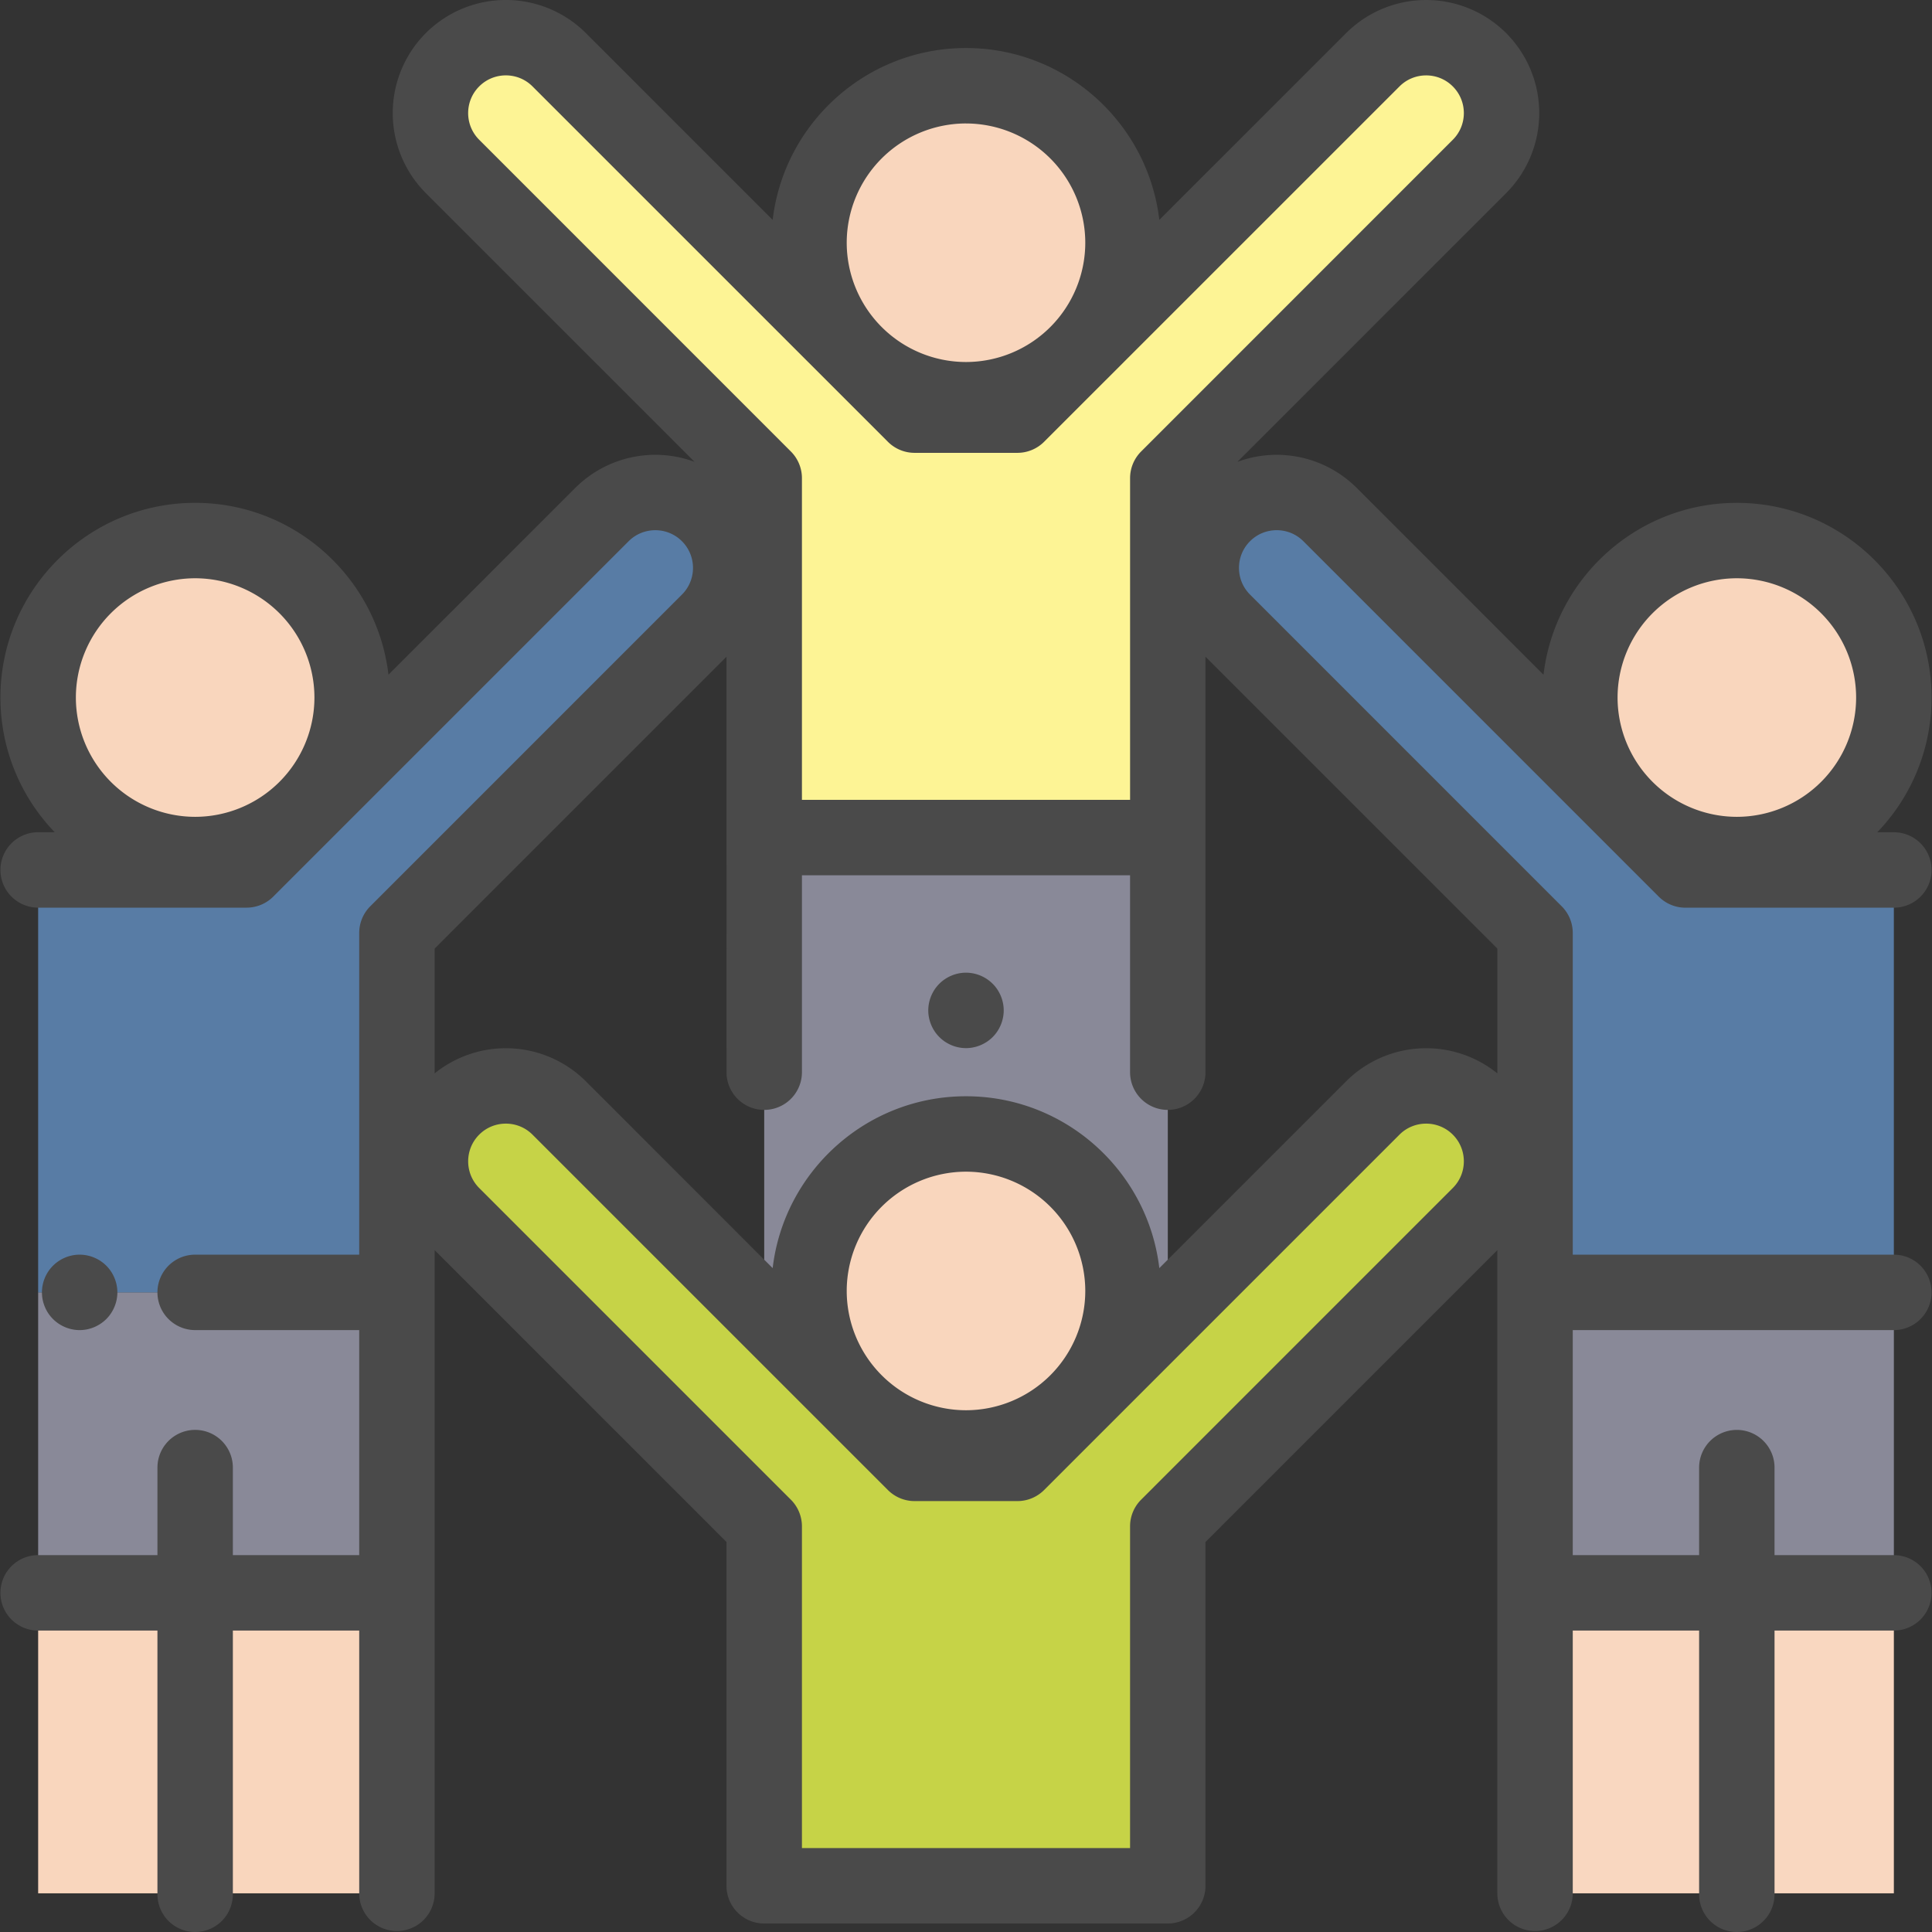 <svg xmlns="http://www.w3.org/2000/svg" width="100" height="100" viewBox="0 0 100 100">
    <rect x="0" y="0" width="100" height="100" fill="#333333" stroke="none"/>
    <g fill="none" fill-rule="nonzero">
        <path fill="#F9D6BD" d="M1.975 82.421h18.571v15.577H1.975z"/>
        <path fill="#898998" d="M1.975 66.893h18.571v15.528H1.975z"/>
        <path fill="#628FC2" fill-opacity=".8" d="M1.975 45.028h10.788l18.394-18.394a3.905 3.905 0 0 1 5.522 5.522L20.546 48.289v18.604H1.975"/>
        <path fill="#C6D347" d="M76.578 57.349a3.905 3.905 0 0 0-5.522 0L52.662 75.743h-5.324L28.944 57.35a3.905 3.905 0 0 0-5.522 5.522l16.133 16.133v18.604h20.89V79.004l16.133-16.133a3.905 3.905 0 0 0 0-5.522z"/>
        <path fill="#898998" d="M39.556 43.353h20.889v24.608H39.556z"/>
        <g fill="#F9D6BD" transform="translate(41.797 4.297)">
            <circle cx="8.203" cy="62.523" r="8.126"/>
            <circle cx="8.203" cy="8.268" r="8.126"/>
        </g>
        <path fill="#FDF495" d="M76.578 3.093a3.905 3.905 0 0 0-5.522 0L52.662 21.488h-5.324L28.944 3.093a3.905 3.905 0 0 0-5.522 5.522l16.133 16.133v18.604h20.89V24.748L76.577 8.615a3.905 3.905 0 0 0 0-5.522z"/>
        <g transform="translate(1.953 27.93)">
            <circle cx="8.148" cy="8.176" r="8.126" fill="#F9D6BD"/>
            <path fill="#F9D7C0" d="M77.502 54.491h18.571v15.577H77.502z"/>
        </g>
        <path fill="#898998" d="M79.455 66.893h18.571v15.528H79.455z"/>
        <path fill="#628FC2" fill-opacity=".8" d="M98.025 45.028H87.237L68.843 26.634a3.905 3.905 0 0 0-5.522 5.522l16.134 16.133v18.604h18.57"/>
        <circle cx="89.899" cy="36.106" r="8.126" fill="#F9D6BD"/>
        <path fill="#4A4A4A" d="M50 50.346c-.514 0-1.017.209-1.38.572a1.966 1.966 0 0 0-.573 1.38c0 .514.21 1.018.573 1.38.363.364.866.573 1.38.573.513 0 1.017-.21 1.38-.572.363-.363.572-.867.572-1.38 0-.514-.209-1.018-.572-1.38a1.966 1.966 0 0 0-1.38-.573z"/>
        <path fill="#4A4A4A" d="M67.463 28.014L85.857 46.41c.366.366.863.572 1.38.572h10.788a1.952 1.952 0 0 0 0-3.905h-.857a10.04 10.04 0 0 0 2.81-6.97c0-5.558-4.522-10.079-10.079-10.079-5.157 0-9.419 3.894-10.007 8.896l-9.669-9.67a5.863 5.863 0 0 0-6.173-1.349L77.958 9.996a5.864 5.864 0 0 0 0-8.283 5.863 5.863 0 0 0-8.282 0l-9.67 9.669C59.42 6.38 55.158 2.486 50 2.486s-9.419 3.894-10.007 8.896l-9.669-9.67a5.863 5.863 0 0 0-8.283 0 5.864 5.864 0 0 0 0 8.283L35.95 23.904a5.864 5.864 0 0 0-6.173 1.35l-9.67 9.668c-.587-5.001-4.849-8.895-10.006-8.895-5.557 0-10.079 4.521-10.079 10.078a10.04 10.04 0 0 0 2.81 6.971h-.857a1.952 1.952 0 0 0 0 3.904h10.787c.518 0 1.015-.205 1.381-.571l18.395-18.395c.76-.761 2-.761 2.76 0 .762.761.762 2 0 2.761L19.165 46.909a1.953 1.953 0 0 0-.572 1.38v16.652h-8.492a1.952 1.952 0 0 0 0 3.904h8.492v11.648h-6.54v-4.53a1.952 1.952 0 0 0-3.904 0v4.53H1.975a1.952 1.952 0 0 0 0 3.905h6.174v13.65a1.952 1.952 0 0 0 3.904 0v-13.65h6.54v13.6a1.952 1.952 0 0 0 3.904 0V64.707l15.106 15.106v17.795c0 1.078.874 1.952 1.952 1.952h20.889a1.952 1.952 0 0 0 1.952-1.952V79.813l15.106-15.106v33.291a1.952 1.952 0 0 0 3.904 0v-13.6h6.54v13.65a1.952 1.952 0 0 0 3.904 0v-13.65h6.174a1.952 1.952 0 0 0 0-3.904H91.85v-4.53a1.952 1.952 0 0 0-3.904 0v4.53h-6.54V68.846h16.618a1.952 1.952 0 0 0 0-3.905H81.406V48.29c0-.518-.206-1.015-.572-1.38L64.701 30.775c-.762-.761-.762-2 0-2.761.761-.762 2-.762 2.762 0zm22.436 1.917a6.181 6.181 0 0 1 6.174 6.174 6.181 6.181 0 0 1-6.174 6.174 6.181 6.181 0 0 1-6.174-6.174 6.181 6.181 0 0 1 6.174-6.174zm-79.798 0a6.181 6.181 0 0 1 6.174 6.174 6.181 6.181 0 0 1-6.174 6.174 6.181 6.181 0 0 1-6.174-6.174 6.181 6.181 0 0 1 6.174-6.174zM50 6.391a6.181 6.181 0 0 1 6.174 6.173A6.181 6.181 0 0 1 50 18.738a6.181 6.181 0 0 1-6.174-6.174A6.18 6.18 0 0 1 50 6.39zM24.803 4.473c.76-.762 2-.762 2.76 0l18.395 18.394c.366.366.863.572 1.38.572h5.324c.517 0 1.014-.206 1.38-.572L72.437 4.474c.76-.762 2-.762 2.76 0 .762.76.762 2 0 2.76L59.065 23.369a1.953 1.953 0 0 0-.572 1.38V41.4H41.508V24.75c0-.518-.206-1.015-.572-1.38L24.803 7.234c-.762-.762-.762-2 0-2.761zM75.197 61.49L59.064 77.624a1.953 1.953 0 0 0-.572 1.38v16.652H41.508V79.004c0-.517-.206-1.014-.572-1.38L24.802 61.49c-.76-.76-.76-2 0-2.76.761-.762 2-.762 2.761 0l18.395 18.394c.366.366.863.572 1.38.572h5.324c.517 0 1.014-.206 1.38-.572l18.395-18.395c.76-.761 2-.76 2.76 0 .762.761.762 2 0 2.761zM50 72.994a6.181 6.181 0 0 1-6.174-6.174A6.181 6.181 0 0 1 50 60.646a6.181 6.181 0 0 1 6.174 6.174A6.18 6.18 0 0 1 50 72.994zm27.502-23.896v6.46a5.865 5.865 0 0 0-7.826.41l-9.67 9.67c-.587-5.002-4.849-8.896-10.006-8.896s-9.419 3.894-10.007 8.896l-9.669-9.67a5.865 5.865 0 0 0-7.826-.41v-6.46l15.106-15.106V55.496a1.952 1.952 0 0 0 3.904 0V45.304h16.984v10.192a1.952 1.952 0 0 0 3.904 0V33.992l15.106 15.106z"/>
        <path fill="#4A4A4A" d="M5.503 68.273c.363-.363.572-.866.572-1.38 0-.513-.209-1.017-.572-1.38a1.968 1.968 0 0 0-1.38-.572c-.516 0-1.017.209-1.38.572a1.959 1.959 0 0 0-.572 1.38c0 .514.207 1.017.572 1.38.363.363.866.573 1.38.573.513 0 1.017-.21 1.38-.573z"/>
    </g>
</svg>
